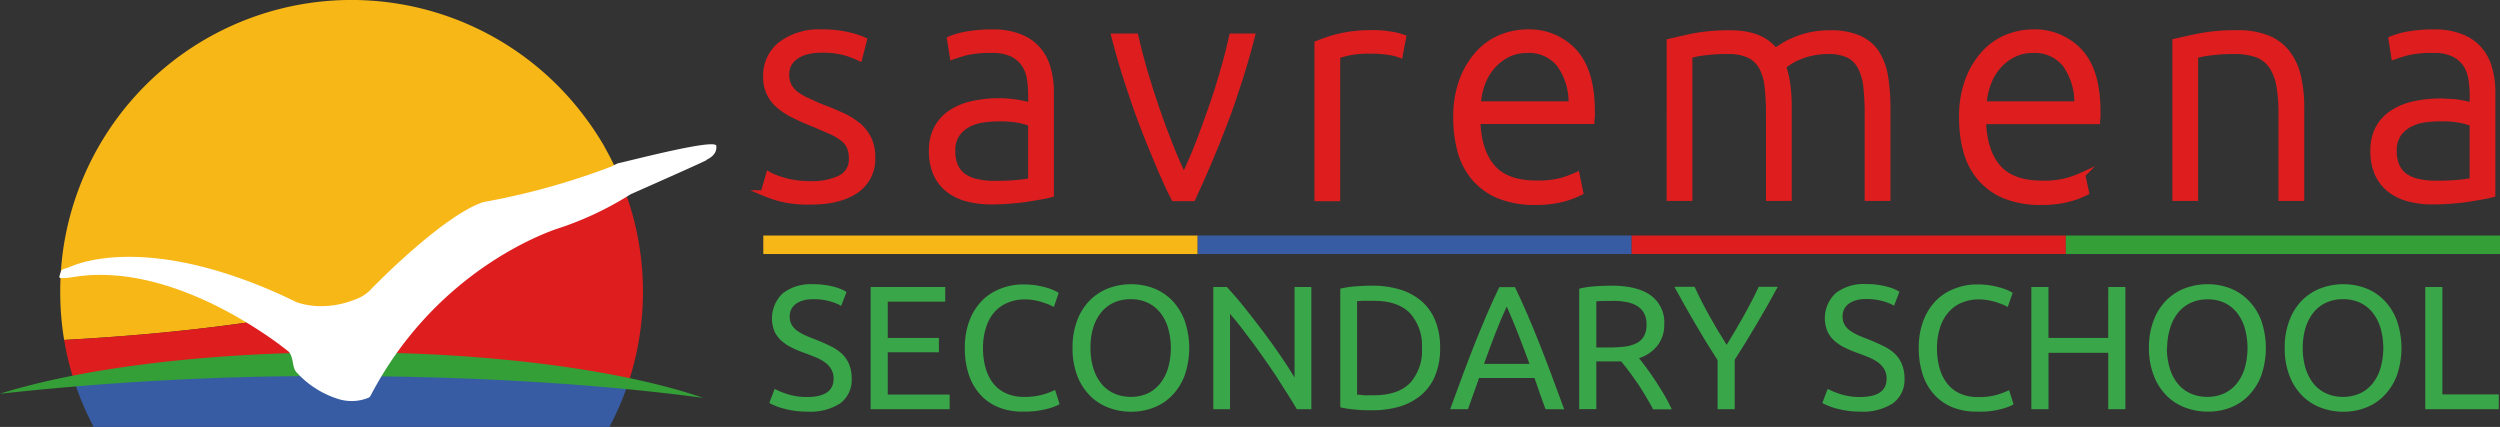 <svg xmlns="http://www.w3.org/2000/svg" viewBox="0 0 467.67 79.87"><rect x="0" y="0" width="467.67" height="79.87" fill="#333333" stroke="none"/><defs><style>.cls-1{fill:#39a649;}.cls-2,.cls-5{fill:#de1d1f;}.cls-2{stroke:#de1d1f;stroke-miterlimit:10;}.cls-3{fill:#375ca4;}.cls-4{fill:#f7b716;}.cls-6{fill:#349e37;}.cls-7{fill:#fff;}</style></defs><title>secondary</title><g id="Layer_2" data-name="Layer 2"><g id="Layer_1-2" data-name="Layer 1"><path class="cls-1" d="M150.94,74.27q5,0,5-3.43a3.37,3.37,0,0,0-.45-1.79,4.2,4.2,0,0,0-1.2-1.29,8.37,8.37,0,0,0-1.73-.94c-.65-.26-1.34-.53-2.06-.79a22.3,22.3,0,0,1-2.38-1,8.62,8.62,0,0,1-1.94-1.29A5.48,5.48,0,0,1,144.88,62a6.49,6.49,0,0,1,1.57-7.15,8.62,8.62,0,0,1,5.64-1.68,14.86,14.86,0,0,1,3.78.44,8.85,8.85,0,0,1,2.49,1l-1,2.61a8.63,8.63,0,0,0-2.06-.84,10.86,10.86,0,0,0-3.18-.41,7.19,7.19,0,0,0-1.72.19,4.44,4.44,0,0,0-1.38.6,2.8,2.8,0,0,0-1.29,2.44,3,3,0,0,0,.37,1.55,3.53,3.53,0,0,0,1,1.1,9.18,9.18,0,0,0,1.53.88c.58.26,1.23.52,1.93.79,1,.39,1.9.79,2.72,1.19a8.7,8.7,0,0,1,2.15,1.41,5.76,5.76,0,0,1,1.4,2,6.83,6.83,0,0,1,.49,2.75,5.4,5.4,0,0,1-2.19,4.62A10.33,10.33,0,0,1,150.94,77a15.82,15.82,0,0,1-2.49-.18,17,17,0,0,1-2-.43,10.53,10.53,0,0,1-1.54-.53c-.43-.18-.76-.34-1-.47l1-2.64a15.29,15.29,0,0,0,2.31.95A11.69,11.69,0,0,0,150.94,74.27Z"/><path class="cls-1" d="M162.87,76.55V53.69h13.95v2.74H166.07v6.79h9.57V65.9h-9.57v7.91h11.58v2.74Z"/><path class="cls-1" d="M191.24,77a11.67,11.67,0,0,1-4.39-.79,9.42,9.42,0,0,1-3.4-2.31,10.54,10.54,0,0,1-2.19-3.74,15.36,15.36,0,0,1-.77-5.1,13.89,13.89,0,0,1,.87-5.09,10.92,10.92,0,0,1,2.36-3.74A9.74,9.74,0,0,1,187.18,54a11.23,11.23,0,0,1,4.22-.79,15.27,15.27,0,0,1,2.56.19,16.62,16.62,0,0,1,2,.47,9.34,9.34,0,0,1,1.36.52,7,7,0,0,1,.73.4l-.92,2.64a5.23,5.23,0,0,0-.86-.43c-.38-.15-.8-.31-1.27-.46a10.65,10.65,0,0,0-1.55-.38,9.68,9.68,0,0,0-1.7-.15,8.07,8.07,0,0,0-3.26.63A6.66,6.66,0,0,0,186,58.41a8.1,8.1,0,0,0-1.56,2.89,12.19,12.19,0,0,0-.55,3.8,13.54,13.54,0,0,0,.48,3.73,8.41,8.41,0,0,0,1.43,2.89,6.48,6.48,0,0,0,2.4,1.86,7.9,7.9,0,0,0,3.34.66,12.14,12.14,0,0,0,3.66-.46,15,15,0,0,0,2.18-.83l.83,2.64a4.49,4.49,0,0,1-.83.41,10.33,10.33,0,0,1-1.48.48,17.54,17.54,0,0,1-2.08.4A18.75,18.75,0,0,1,191.24,77Z"/><path class="cls-1" d="M200.64,65.1a14.22,14.22,0,0,1,.87-5.17,10.65,10.65,0,0,1,2.37-3.75,9.91,9.91,0,0,1,3.5-2.26,11.94,11.94,0,0,1,4.24-.75,11.59,11.59,0,0,1,4.17.75,9.8,9.8,0,0,1,3.45,2.26,10.75,10.75,0,0,1,2.35,3.75,15.66,15.66,0,0,1,0,10.35A10.71,10.71,0,0,1,219.24,74a9.53,9.53,0,0,1-3.45,2.26,11.39,11.39,0,0,1-4.17.76,11.72,11.72,0,0,1-4.24-.76,9.64,9.64,0,0,1-3.5-2.26,10.6,10.6,0,0,1-2.37-3.74A14.24,14.24,0,0,1,200.64,65.1Zm3.36,0a12.42,12.42,0,0,0,.53,3.78,8.42,8.42,0,0,0,1.5,2.89,6.64,6.64,0,0,0,2.37,1.83,7.64,7.64,0,0,0,3.15.64,7.45,7.45,0,0,0,3.13-.64A6.6,6.6,0,0,0,217,71.77a8.42,8.42,0,0,0,1.5-2.89,13.71,13.71,0,0,0,0-7.55,8.42,8.42,0,0,0-1.5-2.89,6.6,6.6,0,0,0-2.36-1.83,7.3,7.3,0,0,0-3.13-.64,7.48,7.48,0,0,0-3.15.64A6.64,6.64,0,0,0,206,58.44a8.42,8.42,0,0,0-1.5,2.89A12.4,12.4,0,0,0,204,65.1Z"/><path class="cls-1" d="M242.59,76.55c-.49-.82-1-1.73-1.67-2.74s-1.3-2.06-2-3.15-1.48-2.19-2.26-3.31-1.55-2.21-2.32-3.25-1.52-2-2.24-2.95-1.4-1.74-2-2.44V76.55h-3.13V53.69h2.54c1,1.1,2.14,2.38,3.31,3.85s2.35,3,3.5,4.51,2.24,3.08,3.27,4.57,1.88,2.83,2.58,4V53.69h3.14V76.55Z"/><path class="cls-1" d="M269.4,65.1a13.22,13.22,0,0,1-.93,5.17,9.43,9.43,0,0,1-2.6,3.62,11.09,11.09,0,0,1-4,2.15,17.86,17.86,0,0,1-5.15.71c-.92,0-1.94,0-3-.12a18.38,18.38,0,0,1-3-.44V54a17.37,17.37,0,0,1,3-.44c1.11-.08,2.13-.12,3-.12a17.86,17.86,0,0,1,5.15.71,11.23,11.23,0,0,1,4,2.14,9.55,9.55,0,0,1,2.6,3.63A13.2,13.2,0,0,1,269.4,65.1ZM257,73.94c3,0,5.3-.77,6.8-2.32A9,9,0,0,0,266,65.1a9,9,0,0,0-2.24-6.51c-1.5-1.55-3.76-2.32-6.8-2.32-.9,0-1.59,0-2.09,0l-1,.06V73.84c.2,0,.54,0,1,.07S256.06,73.94,257,73.94Z"/><path class="cls-1" d="M289.12,76.55c-.37-1-.73-2-1.06-2.92s-.67-1.93-1-2.92H276.69l-2.08,5.84h-3.33q1.32-3.63,2.47-6.71T276,64c.74-1.84,1.47-3.61,2.19-5.29s1.49-3.35,2.28-5h2.93c.8,1.65,1.55,3.32,2.28,5s1.46,3.45,2.19,5.29,1.49,3.8,2.26,5.86,1.6,4.29,2.48,6.71Zm-3-8.48c-.71-1.91-1.4-3.76-2.1-5.55s-1.41-3.52-2.16-5.17q-1.16,2.48-2.19,5.17t-2.06,5.55Z"/><path class="cls-1" d="M306.6,67c.35.44.8,1,1.34,1.74s1.09,1.5,1.66,2.37,1.14,1.78,1.7,2.72a26.9,26.9,0,0,1,1.43,2.74h-3.49c-.44-.84-.92-1.68-1.44-2.54s-1-1.68-1.56-2.46-1.05-1.51-1.57-2.19-1-1.28-1.4-1.78c-.29,0-.58,0-.88,0h-3.77v8.94h-3.2V54a17.37,17.37,0,0,1,3-.44c1.11-.08,2.12-.12,3.05-.12,3.21,0,5.65.61,7.34,1.82a6.23,6.23,0,0,1,2.52,5.41,6.3,6.3,0,0,1-1.21,3.89A7.06,7.06,0,0,1,306.6,67Zm-4.85-10.71c-1.36,0-2.41,0-3.13.09V65h2.27a24.19,24.19,0,0,0,3-.16,6.75,6.75,0,0,0,2.23-.63,3.38,3.38,0,0,0,1.4-1.3,4.36,4.36,0,0,0,.49-2.23,4.21,4.21,0,0,0-.49-2.14,3.69,3.69,0,0,0-1.34-1.35,6,6,0,0,0-2-.7A14.43,14.43,0,0,0,301.75,56.27Z"/><path class="cls-1" d="M321.31,76.55V67.38q-2.28-3.52-4.29-7c-1.34-2.28-2.6-4.53-3.79-6.73H317c.83,1.81,1.77,3.64,2.8,5.49s2.1,3.65,3.2,5.36c1.08-1.71,2.13-3.5,3.17-5.36s2-3.68,2.83-5.49h3.56c-1.18,2.2-2.45,4.44-3.79,6.71S326,65,324.51,67.31v9.24Z"/><path class="cls-1" d="M347.92,74.27c3.34,0,5-1.14,5-3.43a3.37,3.37,0,0,0-.45-1.79,4.32,4.32,0,0,0-1.2-1.29,8.46,8.46,0,0,0-1.74-.94c-.64-.26-1.33-.53-2.06-.79a23,23,0,0,1-2.37-1,8.69,8.69,0,0,1-1.95-1.29,5.45,5.45,0,0,1-1.3-1.77,6.44,6.44,0,0,1,1.57-7.15,8.62,8.62,0,0,1,5.64-1.68,14.72,14.72,0,0,1,3.77.44,8.6,8.6,0,0,1,2.49,1l-1,2.61a8.63,8.63,0,0,0-2.06-.84,10.86,10.86,0,0,0-3.18-.41,7.19,7.19,0,0,0-1.72.19,4.34,4.34,0,0,0-1.38.6,2.8,2.8,0,0,0-1.29,2.44,3.09,3.09,0,0,0,.36,1.55,3.57,3.57,0,0,0,1,1.1,8.8,8.8,0,0,0,1.53.88c.58.26,1.22.52,1.93.79,1,.39,1.89.79,2.72,1.19a8.64,8.64,0,0,1,2.14,1.41,5.63,5.63,0,0,1,1.4,2,6.83,6.83,0,0,1,.5,2.75,5.4,5.4,0,0,1-2.19,4.62A10.36,10.36,0,0,1,347.92,77a16,16,0,0,1-2.49-.18,17.45,17.45,0,0,1-2-.43,10.8,10.8,0,0,1-1.53-.53c-.43-.18-.76-.34-1-.47l1-2.64a15.29,15.29,0,0,0,2.31.95A11.62,11.62,0,0,0,347.92,74.27Z"/><path class="cls-1" d="M369.69,77a11.67,11.67,0,0,1-4.39-.79,9.3,9.3,0,0,1-3.39-2.31,10.41,10.41,0,0,1-2.2-3.74,15.62,15.62,0,0,1-.77-5.1,13.89,13.89,0,0,1,.87-5.09,10.92,10.92,0,0,1,2.36-3.74A9.74,9.74,0,0,1,365.63,54a11.23,11.23,0,0,1,4.22-.79,15.27,15.27,0,0,1,2.56.19,16.16,16.16,0,0,1,2,.47,9.52,9.52,0,0,1,1.37.52,7.66,7.66,0,0,1,.72.4l-.92,2.64a4.85,4.85,0,0,0-.86-.43c-.37-.15-.8-.31-1.27-.46a10.65,10.65,0,0,0-1.55-.38,9.68,9.68,0,0,0-1.7-.15,8.1,8.1,0,0,0-3.26.63,6.63,6.63,0,0,0-2.47,1.81,8,8,0,0,0-1.57,2.89,12.49,12.49,0,0,0-.55,3.8,13.54,13.54,0,0,0,.48,3.73,8.26,8.26,0,0,0,1.44,2.89,6.37,6.37,0,0,0,2.39,1.86,7.91,7.91,0,0,0,3.35.66,12.23,12.23,0,0,0,3.66-.46,15.25,15.25,0,0,0,2.17-.83l.83,2.64a4.49,4.49,0,0,1-.83.41,9.93,9.93,0,0,1-1.48.48,17.16,17.16,0,0,1-2.08.4A18.75,18.75,0,0,1,369.69,77Z"/><path class="cls-1" d="M394.39,53.69h3.2V76.55h-3.2V66H383.21V76.55H380V53.69h3.2v9.53h11.18Z"/><path class="cls-1" d="M402,65.1a14,14,0,0,1,.88-5.17,10.65,10.65,0,0,1,2.37-3.75,9.91,9.91,0,0,1,3.5-2.26,11.92,11.92,0,0,1,4.23-.75,11.61,11.61,0,0,1,4.18.75,9.85,9.85,0,0,1,3.44,2.26A10.77,10.77,0,0,1,423,59.93a15.83,15.83,0,0,1,0,10.35A10.73,10.73,0,0,1,420.64,74a9.58,9.58,0,0,1-3.44,2.26A11.4,11.4,0,0,1,413,77a11.71,11.71,0,0,1-4.23-.76,9.64,9.64,0,0,1-3.5-2.26,10.6,10.6,0,0,1-2.37-3.74A14,14,0,0,1,402,65.1Zm3.36,0a12.74,12.74,0,0,0,.53,3.78,8.42,8.42,0,0,0,1.5,2.89,6.59,6.59,0,0,0,2.38,1.83,7.57,7.57,0,0,0,3.15.64,7.48,7.48,0,0,0,3.13-.64,6.69,6.69,0,0,0,2.36-1.83,8.42,8.42,0,0,0,1.5-2.89,13.71,13.71,0,0,0,0-7.55,8.42,8.42,0,0,0-1.5-2.89,6.69,6.69,0,0,0-2.36-1.83A7.33,7.33,0,0,0,413,56a7.42,7.42,0,0,0-3.15.64,6.59,6.59,0,0,0-2.38,1.83,8.42,8.42,0,0,0-1.5,2.89A12.72,12.72,0,0,0,405.4,65.1Z"/><path class="cls-1" d="M427.4,65.1a14,14,0,0,1,.88-5.17,10.65,10.65,0,0,1,2.37-3.75,9.91,9.91,0,0,1,3.5-2.26,11.94,11.94,0,0,1,4.24-.75,11.59,11.59,0,0,1,4.17.75A9.76,9.76,0,0,1,446,56.18a10.77,10.77,0,0,1,2.36,3.75,15.66,15.66,0,0,1,0,10.35A10.73,10.73,0,0,1,446,74a9.49,9.49,0,0,1-3.44,2.26,11.39,11.39,0,0,1-4.17.76,11.72,11.72,0,0,1-4.24-.76,9.64,9.64,0,0,1-3.5-2.26,10.6,10.6,0,0,1-2.37-3.74A14,14,0,0,1,427.4,65.1Zm3.37,0a12.75,12.75,0,0,0,.52,3.78,8.79,8.79,0,0,0,1.5,2.89,6.67,6.67,0,0,0,2.38,1.83,7.57,7.57,0,0,0,3.15.64,7.48,7.48,0,0,0,3.13-.64,6.6,6.6,0,0,0,2.36-1.83,8.42,8.42,0,0,0,1.5-2.89,13.71,13.71,0,0,0,0-7.55,8.42,8.42,0,0,0-1.5-2.89,6.6,6.6,0,0,0-2.36-1.83,7.33,7.33,0,0,0-3.13-.64,7.42,7.42,0,0,0-3.15.64,6.67,6.67,0,0,0-2.38,1.83,8.79,8.79,0,0,0-1.5,2.89A12.73,12.73,0,0,0,430.77,65.1Z"/><path class="cls-1" d="M467.44,73.78v2.77H453.69V53.69h3.2V73.78Z"/><path class="cls-2" d="M160.47,23.38a12.59,12.59,0,0,0-2.85-1.76c-1.08-.49-2.2-1-3.38-1.43s-2.14-.9-3-1.29A11.21,11.21,0,0,1,149,17.64a4.75,4.75,0,0,1-1.39-1.56,4.48,4.48,0,0,1-.47-2.12,3.93,3.93,0,0,1,.53-2.09,4.42,4.42,0,0,1,1.41-1.41,6.36,6.36,0,0,1,2-.82,10.67,10.67,0,0,1,2.44-.27,15.62,15.62,0,0,1,4.9.59,21.19,21.19,0,0,1,2.38.94l.88-3.41a16.26,16.26,0,0,0-2.85-.94A20.91,20.91,0,0,0,153.71,6a11.78,11.78,0,0,0-7.66,2.29,7.39,7.39,0,0,0-2.79,6,7,7,0,0,0,.7,3.29,7.31,7.31,0,0,0,1.88,2.32,13.3,13.3,0,0,0,2.71,1.71c1,.49,2.09,1,3.22,1.44,1.42.58,2.6,1.09,3.56,1.52a10.84,10.84,0,0,1,2.32,1.36,4,4,0,0,1,1.26,1.58,5.2,5.2,0,0,1,.38,2.11,3.8,3.8,0,0,1-2.14,3.68,12,12,0,0,1-5.43,1.08,20.12,20.12,0,0,1-3.21-.23,18.55,18.55,0,0,1-2.37-.56,15.78,15.78,0,0,1-1.59-.59,5.62,5.62,0,0,1-.76-.38l-1,3.47a25.06,25.06,0,0,0,2.82,1,21.13,21.13,0,0,0,6.11.68c3.56,0,6.37-.71,8.43-2.11a7.09,7.09,0,0,0,3.08-6.23,7.63,7.63,0,0,0-.77-3.61,8.09,8.09,0,0,0-2-2.47"/><path class="cls-2" d="M194.18,9.22a8.67,8.67,0,0,0-3.37-2.34A13.42,13.42,0,0,0,185.73,6a26.8,26.8,0,0,0-5,.41,13.89,13.89,0,0,0-3.08.89l.53,3.34c.51-.19,1.31-.45,2.41-.76a19.68,19.68,0,0,1,5-.47,8.36,8.36,0,0,1,3.79.73,5.82,5.82,0,0,1,2.23,1.94,6.87,6.87,0,0,1,1,2.7,20.8,20.8,0,0,1,.23,3.09v1.88a4.25,4.25,0,0,0-.85-.27c-.41-.09-.9-.19-1.47-.29s-1.15-.18-1.76-.24-1.18-.08-1.73-.08a22.78,22.78,0,0,0-5.11.53,11.92,11.92,0,0,0-4.06,1.67A8,8,0,0,0,175.21,24a8.81,8.81,0,0,0-.94,4.23,10.22,10.22,0,0,0,.85,4.37,8,8,0,0,0,2.35,2.94A9.78,9.78,0,0,0,181,37.21a17.14,17.14,0,0,0,4.43.53c1.25,0,2.48-.05,3.67-.15s2.28-.22,3.26-.38,1.84-.3,2.59-.44a17.41,17.41,0,0,0,1.7-.38V17.24a16.25,16.25,0,0,0-.59-4.46,9.29,9.29,0,0,0-1.88-3.56m-1.35,24.59c-.78.15-1.73.28-2.85.38s-2.41.14-3.9.14a14.64,14.64,0,0,1-3.26-.32,6.92,6.92,0,0,1-2.47-1,4.64,4.64,0,0,1-1.59-1.88,6.68,6.68,0,0,1-.55-2.87,5.33,5.33,0,0,1,.82-3.12,5.89,5.89,0,0,1,2.11-1.85,8.53,8.53,0,0,1,2.82-.88,21.58,21.58,0,0,1,2.94-.2,18,18,0,0,1,3.88.32,11.74,11.74,0,0,1,2.05.61Z"/><path class="cls-2" d="M228.74,13.4c-.69,2.36-1.43,4.71-2.24,7S224.86,25,224,27.2s-1.71,4.1-2.53,5.78q-1.25-2.52-2.54-5.78c-.86-2.18-1.7-4.43-2.5-6.76s-1.56-4.68-2.24-7-1.27-4.6-1.74-6.67h-4.06q1.06,4.17,2.37,8.22c.87,2.7,1.78,5.35,2.75,7.93s2,5.07,3,7.46,2,4.64,3.08,6.75h3.56q1.47-3.17,3-6.75t3-7.46c1-2.58,1.88-5.23,2.75-7.93s1.65-5.44,2.36-8.22h-3.82c-.47,2.07-1,4.3-1.74,6.67"/><path class="cls-2" d="M256.68,6.14a25.25,25.25,0,0,0-6.29.68,28.35,28.35,0,0,0-4,1.32v29h3.82V10.49a11,11,0,0,1,2-.59,17.69,17.69,0,0,1,4-.35,21.48,21.48,0,0,1,3.79.26,8.62,8.62,0,0,1,1.91.5L262.55,7a11.42,11.42,0,0,0-2.32-.59,21.17,21.17,0,0,0-3.55-.29"/><path class="cls-2" d="M285.63,6a13,13,0,0,0-4.9,1,11.81,11.81,0,0,0-4.23,3,15.56,15.56,0,0,0-3,5,19.38,19.38,0,0,0-1.14,7,23.35,23.35,0,0,0,.82,6.38,13,13,0,0,0,2.65,5,12.27,12.27,0,0,0,4.63,3.29,17.81,17.81,0,0,0,6.82,1.17,19.48,19.48,0,0,0,5.31-.65A16.23,16.23,0,0,0,295.68,36L295,32.69a21.2,21.2,0,0,1-2.64,1,16.68,16.68,0,0,1-4.93.58c-3.76,0-6.51-1-8.23-3s-2.64-4.85-2.76-8.57h21.32c0-.28.07-.57.09-.89s0-.62,0-.94q0-7.57-3.32-11.21A11.45,11.45,0,0,0,285.63,6m-9.1,13.45a13.26,13.26,0,0,1,.79-3.82,10.32,10.32,0,0,1,1.88-3.2,9.4,9.4,0,0,1,2.82-2.2,8,8,0,0,1,3.67-.82,7.23,7.23,0,0,1,6,2.64,12.09,12.09,0,0,1,2.24,7.4Z"/><path class="cls-2" d="M351.18,10.05a7.74,7.74,0,0,0-3.32-2.88,13,13,0,0,0-5.61-1,16.81,16.81,0,0,0-3.84.41,17.08,17.08,0,0,0-3,1,14.69,14.69,0,0,0-2.14,1.15c-.57.37-.95.63-1.15.79q-2.58-3.35-8.34-3.35a34.84,34.84,0,0,0-7.08.59c-1.82.39-3.3.74-4.43,1V37.09h3.82V10.43a12.19,12.19,0,0,1,2.43-.53,31,31,0,0,1,4.67-.29,9.08,9.08,0,0,1,4,.73,5.29,5.29,0,0,1,2.32,2.17,9.71,9.71,0,0,1,1.08,3.65,43.23,43.23,0,0,1,.27,5.19V37.09h3.82V19.83a28.9,28.9,0,0,0-.27-4,17.85,17.85,0,0,0-.79-3.43c.19-.16.52-.39,1-.71a11.62,11.62,0,0,1,1.73-.94A14.17,14.17,0,0,1,342,9.61a8.55,8.55,0,0,1,3.82.73A5.2,5.2,0,0,1,348,12.51a10.1,10.1,0,0,1,1.06,3.65,45.63,45.63,0,0,1,.26,5.19V37.09h3.82v-17a35.28,35.28,0,0,0-.42-5.64,11.53,11.53,0,0,0-1.58-4.43"/><path class="cls-2" d="M380.25,6a13,13,0,0,0-4.9,1,11.81,11.81,0,0,0-4.23,3,15.56,15.56,0,0,0-3,5,19.38,19.38,0,0,0-1.14,7,23.35,23.35,0,0,0,.82,6.38,13,13,0,0,0,2.65,5,12.27,12.27,0,0,0,4.63,3.29,17.84,17.84,0,0,0,6.82,1.17,19.43,19.43,0,0,0,5.31-.65A16.23,16.23,0,0,0,390.3,36l-.71-3.29a21.2,21.2,0,0,1-2.64,1,16.68,16.68,0,0,1-4.93.58c-3.76,0-6.5-1-8.23-3s-2.64-4.85-2.76-8.57h21.33c0-.28.06-.57.08-.89s0-.62,0-.94q0-7.57-3.32-11.21A11.45,11.45,0,0,0,380.25,6m-9.1,13.45a12.94,12.94,0,0,1,.8-3.82,10.1,10.1,0,0,1,1.87-3.2,9.4,9.4,0,0,1,2.82-2.2,8,8,0,0,1,3.67-.82,7.26,7.26,0,0,1,6,2.64,12.15,12.15,0,0,1,2.23,7.4Z"/><path class="cls-2" d="M428,10a8.91,8.91,0,0,0-3.7-2.85,14.63,14.63,0,0,0-5.79-1,36.05,36.05,0,0,0-7.05.59c-1.92.39-3.44.74-4.58,1V37.09h3.82V10.43a14.22,14.22,0,0,1,2.56-.53,31.35,31.35,0,0,1,4.66-.29,12.31,12.31,0,0,1,4.2.61,5.8,5.8,0,0,1,2.71,2,9.26,9.26,0,0,1,1.47,3.64,29.17,29.17,0,0,1,.43,5.46V37.09h3.82v-17a25.33,25.33,0,0,0-.59-5.7A11.57,11.57,0,0,0,428,10"/><path class="cls-2" d="M465.71,12.78a9.15,9.15,0,0,0-1.88-3.56,8.67,8.67,0,0,0-3.37-2.34A13.42,13.42,0,0,0,455.38,6a26.8,26.8,0,0,0-5,.41,14.06,14.06,0,0,0-3.08.89l.53,3.34c.51-.19,1.31-.45,2.41-.76a19.68,19.68,0,0,1,5-.47,8.36,8.36,0,0,1,3.79.73,5.82,5.82,0,0,1,2.23,1.94,6.87,6.87,0,0,1,1,2.7,19.53,19.53,0,0,1,.24,3.09v1.88a4.66,4.66,0,0,0-.86-.27c-.41-.09-.9-.19-1.46-.29S459,19,458.4,19s-1.18-.08-1.73-.08a22.84,22.84,0,0,0-5.11.53,11.78,11.78,0,0,0-4.05,1.67A8,8,0,0,0,444.86,24a8.93,8.93,0,0,0-.94,4.23,10.22,10.22,0,0,0,.85,4.37,8,8,0,0,0,2.36,2.94,9.73,9.73,0,0,0,3.52,1.67,17.19,17.19,0,0,0,4.43.53c1.26,0,2.48-.05,3.67-.15s2.28-.22,3.26-.38,1.84-.3,2.59-.44a17.41,17.41,0,0,0,1.7-.38V17.24a16.25,16.25,0,0,0-.59-4.46m-3.22,21c-.79.15-1.74.28-2.86.38s-2.41.14-3.9.14a14.64,14.64,0,0,1-3.26-.32A7,7,0,0,1,450,33a4.62,4.62,0,0,1-1.58-1.88,6.67,6.67,0,0,1-.56-2.87,5.33,5.33,0,0,1,.82-3.12,5.89,5.89,0,0,1,2.11-1.85,8.6,8.6,0,0,1,2.82-.88,21.58,21.58,0,0,1,2.94-.2,18,18,0,0,1,3.88.32,12.2,12.2,0,0,1,2.06.61Z"/><rect class="cls-3" x="224.01" y="44.06" width="81.22" height="3.46"/><rect class="cls-4" x="142.79" y="44.06" width="81.22" height="3.46"/><rect class="cls-5" x="305.23" y="44.06" width="81.22" height="3.46"/><rect class="cls-6" x="386.45" y="44.06" width="81.22" height="3.46"/><path class="cls-3" d="M114,79.87a54.35,54.35,0,0,0,3.58-8.36c-34-7.2-68.76-4.73-103.57.14a53.94,53.94,0,0,0,3.52,8.22Z"/><path class="cls-4" d="M113.1,27.47a53.66,53.66,0,0,0-3.54-5.38A54.49,54.49,0,0,0,11.81,46.73a55.76,55.76,0,0,0-.54,7.13c0,.22,0,.44,0,.66A54.24,54.24,0,0,0,12,63.59c21.84-1.19,43.57-3.8,64.44-9.28,12.1-8.89,26.93-12.84,39.87-20.08a51.14,51.14,0,0,0-3.23-6.76"/><path class="cls-5" d="M119.42,45a53.49,53.49,0,0,0-1.56-6.44c-.44-1.46-1-2.88-1.52-4.28C103.4,41.46,88.57,45.42,76.47,54.3,55.6,59.79,33.87,62.4,12,63.59a53.92,53.92,0,0,0,2,8.06c34.81-4.87,69.55-7.34,103.57-.14a54.47,54.47,0,0,0,2.71-17,53.9,53.9,0,0,0-.87-9.57"/><path class="cls-6" d="M62.65,70.35c25.84,0,49.69,1.51,68.89,4.08-15-5.16-39.38-8.53-66.94-8.53-26.18,0-49.48,3-64.6,7.76a555.44,555.44,0,0,1,62.65-3.31"/><path class="cls-7" d="M132.19,29.88c1.91-.91,1.85-2.12,1.81-2.6-.12-1.35-14.43,2.35-18.41,3.28-.11,0-1,.49-1.09.54a132.62,132.62,0,0,1-24.07,6.7h0c-6.81,2.25-18,13.19-21.14,16.43a7.14,7.14,0,0,1-2.2,1.53c-6.76,2.93-11.75.7-11.75.7-.71-.35-1.4-.67-2.09-1C27.9,43.8,14.7,49.19,13.09,49.93c-.62.28-1.58.38-1.68.8s-.24.7-.3,1a.25.25,0,0,0,.25.3,13.1,13.1,0,0,0,2.18-.18C27.11,49.56,41.15,57,48.6,61.9A64.83,64.83,0,0,1,54,65.78h0c1,1.13.6,3,1.49,3.88a17.62,17.62,0,0,0,7.86,5,8.33,8.33,0,0,0,5.59-.26.92.92,0,0,0,.39-.39c13-24.86,35.49-31.41,35.61-31.45h0a60.92,60.92,0,0,0,13-6.2c.12-.07,14.36-6.34,14.29-6.45"/></g></g></svg>